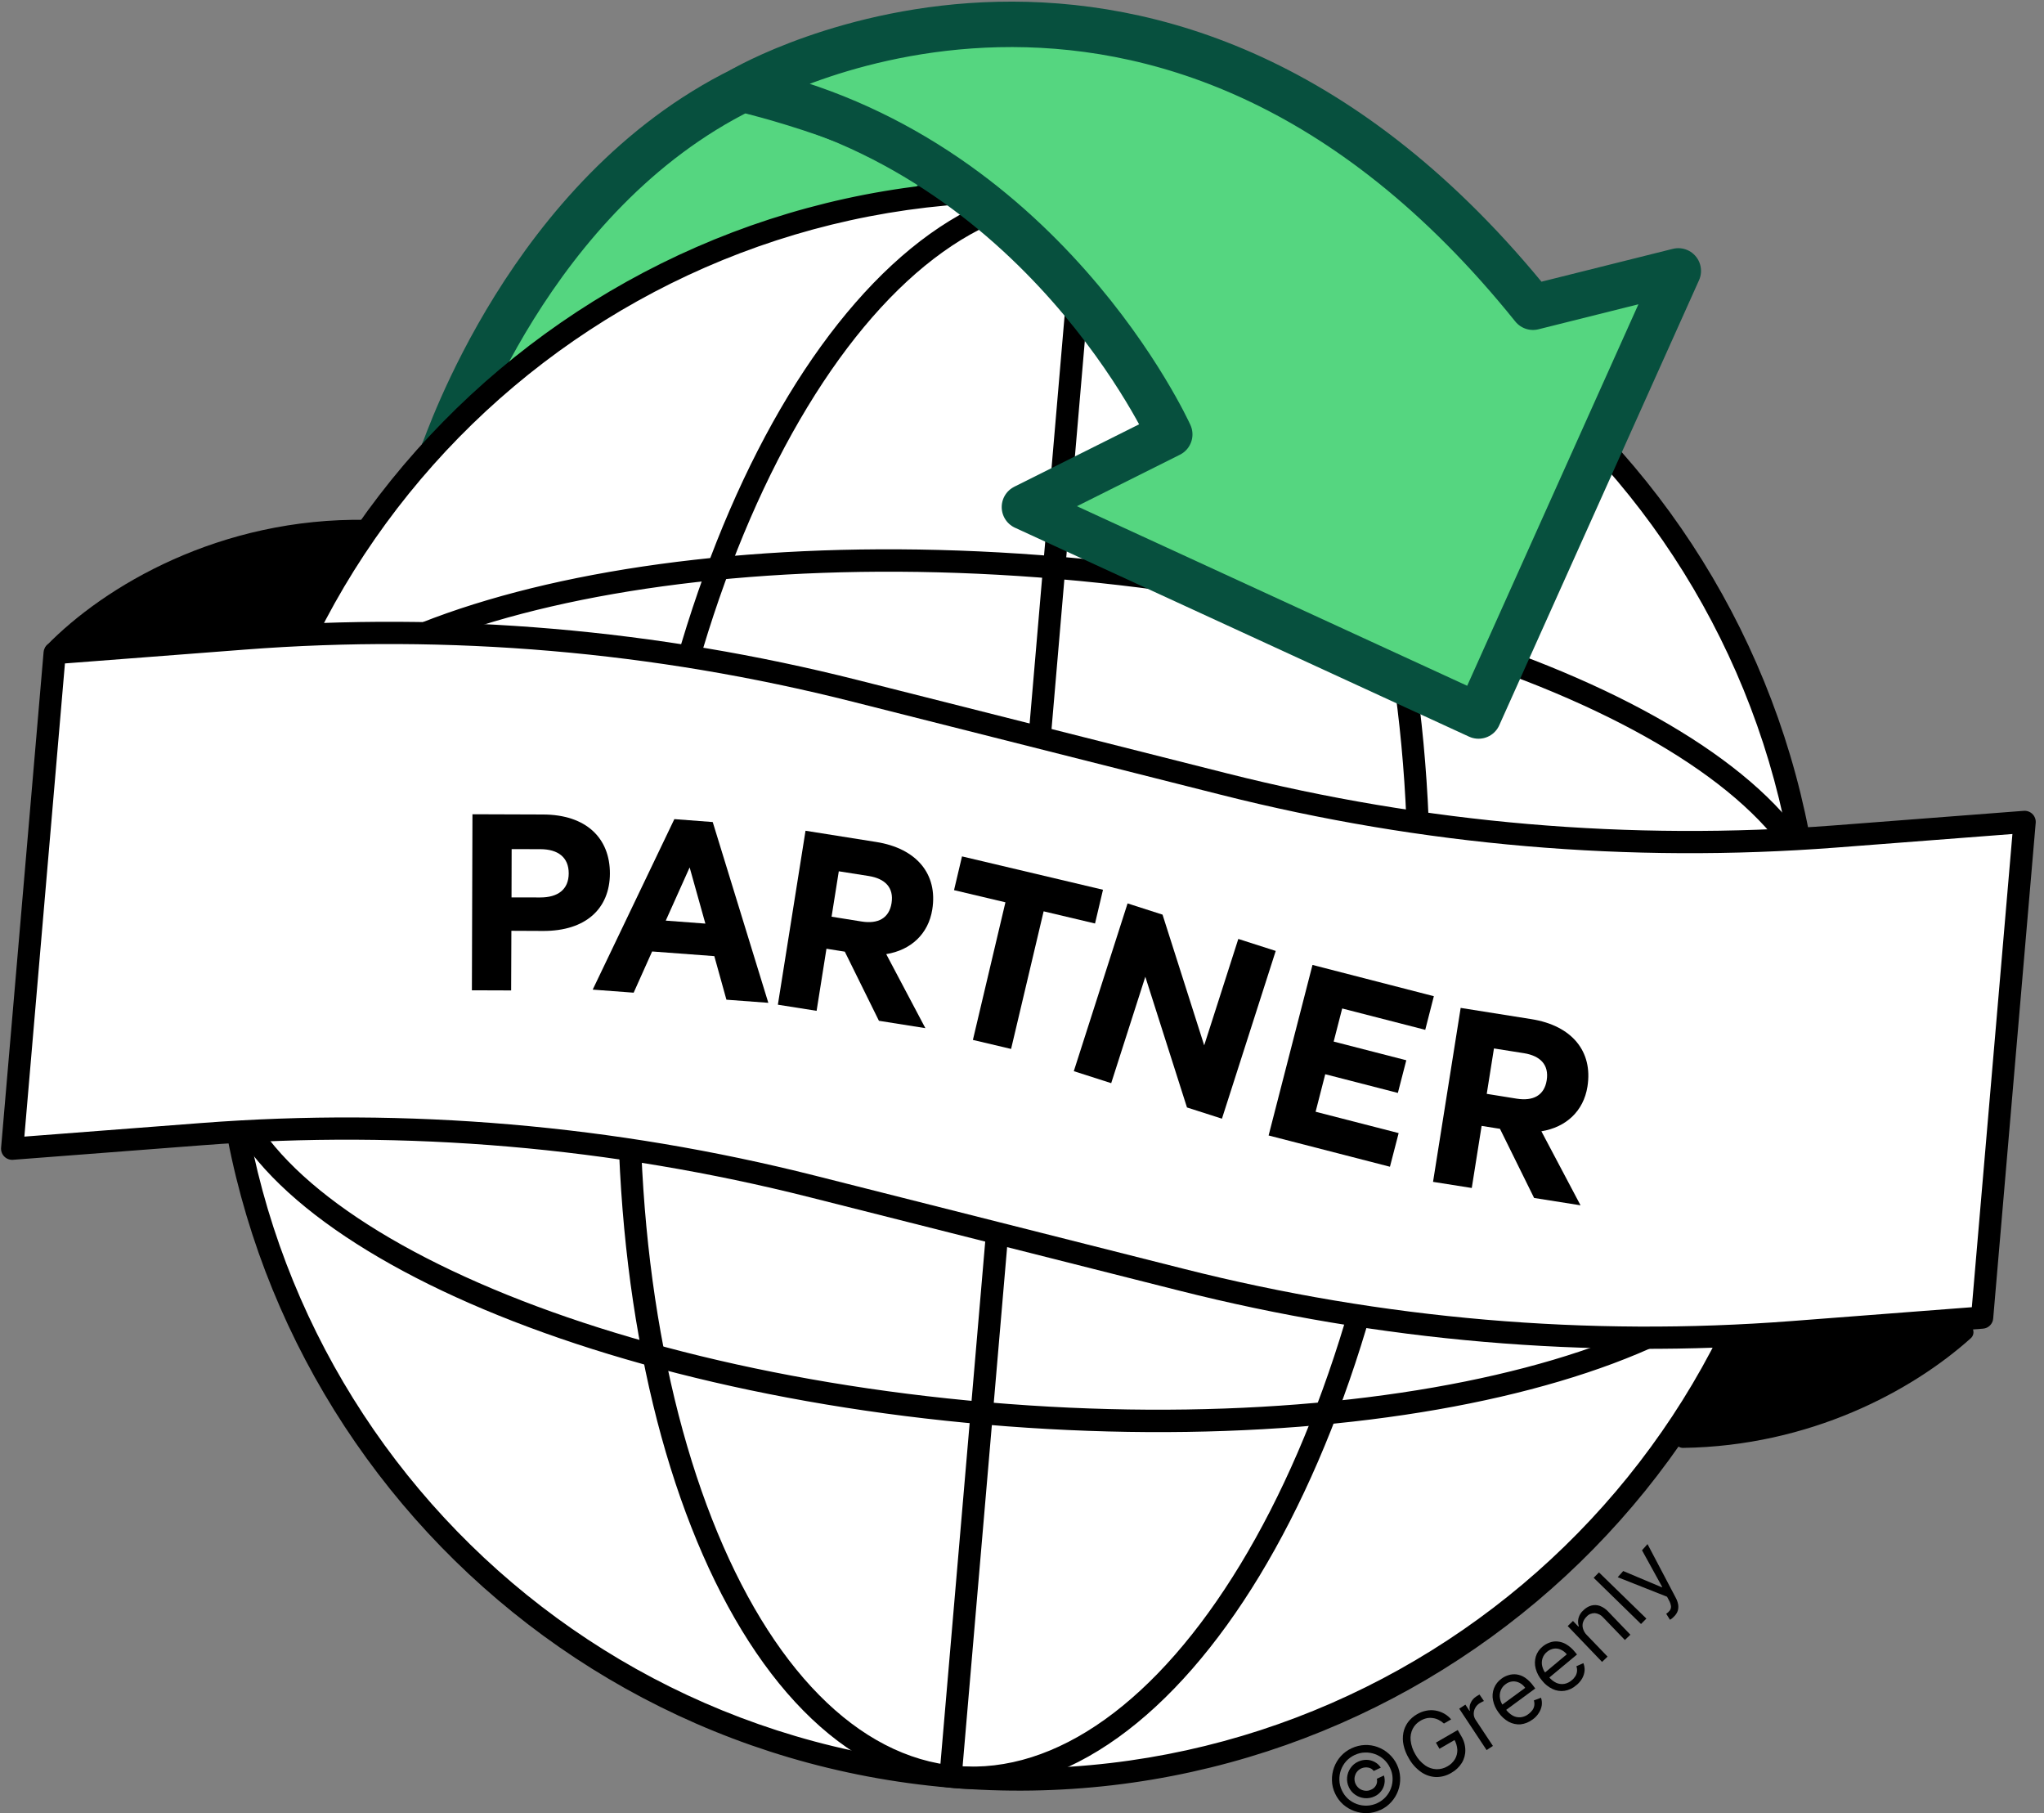 <svg width="168" height="149" viewBox="0 0 168 149" fill="none" xmlns="http://www.w3.org/2000/svg">
<rect x="0" y="0" width="168" height="149" fill="#808080" stroke="none"/>
<path d="M78.22 14.799C78.22 14.799 77.472 15.547 75.234 18.533C75.234 18.533 52.847 20.023 36.427 37.186C36.748 36.544 43.512 15.968 61.051 7.337C61.051 7.337 73.744 10.323 78.22 14.799Z" fill="#55D680"/>
<path d="M36.421 37.186C36.742 36.544 43.506 15.968 61.045 7.337C61.045 7.337 73.738 10.323 78.214 14.799C78.214 14.799 77.466 15.547 75.228 18.533C75.228 18.533 52.841 20.023 36.421 37.186Z" fill="#55D680" stroke="#07503E" stroke-width="3.734" stroke-linecap="round" stroke-linejoin="round"/>
<path d="M36.421 37.185V37.197V37.185Z" fill="#55D680"/>
<path d="M36.421 37.185V37.197" stroke="#07503E" stroke-width="3.734" stroke-linecap="round" stroke-linejoin="round"/>
<path d="M149.596 86.616C146.495 122.756 114.683 149.535 78.544 146.441C42.406 143.348 15.616 111.533 18.71 75.4C21.811 39.26 53.623 12.481 89.762 15.575C125.901 18.668 152.69 50.483 149.596 86.616Z" fill="white"/>
<path d="M148.066 86.487C145.02 122.032 113.728 148.377 78.179 145.324C42.629 142.278 16.28 110.992 19.333 75.447C22.38 39.903 53.671 13.557 89.221 16.61C124.77 19.656 151.119 50.943 148.066 86.487ZM78.064 146.651C114.344 149.758 146.279 122.878 149.386 86.603C152.494 50.327 125.61 18.397 89.329 15.29C53.048 12.183 21.114 39.063 18.006 75.339C14.899 111.614 41.783 143.544 78.064 146.651Z" fill="black" stroke="black" stroke-width="0.501"/>
<path d="M147.944 96.221L147.694 96.201L147.674 96.451C147.403 99.592 145.521 102.557 142.088 105.224C138.656 107.898 133.768 110.193 127.722 111.987C115.638 115.561 99.173 117.023 81.205 115.486C63.23 113.943 47.253 109.699 35.961 104.121C30.308 101.332 25.88 98.232 22.955 95.016C20.03 91.801 18.677 88.559 18.947 85.418L18.968 85.167L18.717 85.147L17.891 85.079L17.641 85.059L17.62 85.309C17.309 88.938 18.893 92.532 21.974 95.917C25.047 99.294 29.637 102.483 35.371 105.319C46.854 110.991 63 115.263 81.09 116.82C99.186 118.37 115.82 116.908 128.101 113.273C134.242 111.458 139.299 109.096 142.908 106.287C146.516 103.478 148.689 100.208 149.001 96.58L149.021 96.33L148.77 96.309L147.944 96.242V96.221Z" fill="black" stroke="black" stroke-width="0.501"/>
<path d="M20.302 66.6L20.552 66.62L20.572 66.37C20.843 63.229 22.725 60.264 26.158 57.597C29.59 54.923 34.478 52.629 40.524 50.835C52.608 47.261 69.073 45.798 87.041 47.335C105.016 48.879 120.993 53.123 132.285 58.7C137.938 61.489 142.366 64.59 145.291 67.805C148.215 71.02 149.569 74.263 149.299 77.403L149.278 77.654L149.529 77.674L150.355 77.742L150.605 77.762L150.626 77.512C150.937 73.883 149.353 70.289 146.272 66.904C143.199 63.527 138.609 60.339 132.874 57.502C121.392 51.83 105.246 47.559 87.156 46.002C69.06 44.452 52.426 45.914 40.145 49.549C34.004 51.363 28.947 53.725 25.338 56.534C21.73 59.343 19.557 62.613 19.245 66.241L19.225 66.492L19.476 66.512L20.302 66.58V66.6Z" fill="black" stroke="black" stroke-width="0.501"/>
<path d="M115.468 83.692C113.932 101.63 108.942 117.511 102.165 128.68C95.355 139.909 86.946 146.076 78.632 145.365C70.319 144.655 63.088 137.148 58.288 124.916C53.516 112.759 51.302 96.263 52.839 78.318C54.375 60.38 59.365 44.499 66.142 33.33C72.952 22.1 81.361 15.934 89.674 16.645C97.988 17.355 105.219 24.862 110.019 37.094C114.791 49.251 117.005 65.748 115.468 83.686V83.692ZM78.524 146.692C87.616 147.471 96.411 140.735 103.303 129.37C110.201 117.991 115.238 101.908 116.789 83.807C118.339 65.707 116.118 49.001 111.251 36.613C106.397 24.246 98.868 16.11 89.783 15.325C80.697 14.539 71.896 21.281 65.004 32.647C58.106 44.026 53.069 60.109 51.518 78.209C49.968 96.31 52.189 113.016 57.056 125.403C61.91 137.77 69.439 145.907 78.524 146.692Z" fill="black" stroke="black" stroke-width="0.501"/>
<path d="M88.903 15.459C88.767 15.446 88.645 15.547 88.632 15.689L77.481 145.723C77.468 145.859 77.569 145.981 77.712 145.994L78.538 146.062C78.673 146.075 78.795 145.974 78.808 145.832L89.959 15.798C89.972 15.662 89.871 15.54 89.728 15.527L88.903 15.459Z" fill="black" stroke="black" stroke-width="0.501" stroke-linejoin="round"/>
<path d="M113.457 148.73C113.119 148.892 112.753 148.98 112.381 148.994C111.65 149.014 110.939 148.757 110.39 148.276C110.113 148.026 109.889 147.721 109.734 147.383C109.571 147.044 109.483 146.679 109.476 146.306C109.463 145.948 109.524 145.582 109.646 145.244C109.768 144.905 109.957 144.587 110.201 144.316C110.451 144.039 110.756 143.815 111.095 143.66C111.433 143.504 111.799 143.409 112.171 143.396C112.53 143.382 112.895 143.436 113.234 143.565C113.572 143.687 113.884 143.876 114.155 144.12C114.432 144.37 114.662 144.668 114.818 145.007C114.981 145.345 115.069 145.711 115.082 146.083C115.109 146.814 114.852 147.525 114.358 148.073C114.107 148.351 113.803 148.581 113.457 148.736V148.73ZM113.193 148.175C113.457 148.053 113.701 147.877 113.897 147.66C114.283 147.234 114.48 146.679 114.459 146.11C114.452 145.819 114.378 145.535 114.249 145.271C114.128 145.007 113.951 144.77 113.735 144.573C113.308 144.194 112.753 143.991 112.184 144.012C111.893 144.018 111.609 144.093 111.345 144.215C111.081 144.336 110.844 144.512 110.648 144.722C110.269 145.149 110.065 145.704 110.086 146.272C110.093 146.564 110.16 146.855 110.289 147.119C110.411 147.383 110.58 147.62 110.797 147.816C111.223 148.195 111.778 148.398 112.347 148.378C112.638 148.371 112.929 148.296 113.193 148.175ZM110.864 146.855C110.742 146.604 110.695 146.327 110.722 146.049C110.749 145.778 110.844 145.514 111 145.291C111.155 145.061 111.372 144.878 111.629 144.763C111.846 144.661 112.09 144.607 112.327 144.614C112.557 144.614 112.787 144.682 112.99 144.79C113.193 144.898 113.369 145.061 113.491 145.257L112.909 145.528C112.801 145.379 112.638 145.277 112.455 145.25C112.273 145.216 112.09 145.237 111.92 145.304C111.751 145.372 111.602 145.487 111.501 145.636C111.406 145.772 111.352 145.934 111.331 146.103C111.318 146.272 111.345 146.442 111.419 146.597C111.494 146.753 111.602 146.882 111.738 146.983C111.873 147.078 112.036 147.132 112.205 147.152C112.374 147.173 112.543 147.139 112.699 147.064C112.875 146.99 113.017 146.861 113.105 146.692C113.186 146.53 113.207 146.347 113.166 146.171L113.748 145.9C113.816 146.117 113.83 146.354 113.789 146.577C113.748 146.8 113.66 147.01 113.518 147.186C113.376 147.376 113.186 147.525 112.97 147.62C112.713 147.741 112.435 147.789 112.151 147.762C111.88 147.735 111.616 147.64 111.392 147.484C111.162 147.328 110.979 147.112 110.864 146.861V146.855Z" fill="black"/>
<path d="M118.67 141.622C118.535 141.5 118.393 141.405 118.23 141.324C118.081 141.249 117.926 141.202 117.763 141.182C117.594 141.155 117.425 141.161 117.262 141.195C117.086 141.236 116.91 141.303 116.755 141.398C116.484 141.554 116.26 141.777 116.118 142.055C115.969 142.346 115.908 142.678 115.942 143.009C115.983 143.415 116.118 143.808 116.328 144.16C116.524 144.519 116.802 144.83 117.14 145.074C117.411 145.263 117.729 145.372 118.061 145.385C118.379 145.392 118.698 145.311 118.968 145.148C119.219 145.013 119.429 144.81 119.584 144.559C119.72 144.329 119.788 144.058 119.781 143.794C119.767 143.497 119.679 143.206 119.53 142.948L119.727 142.887L118.312 143.706L118.021 143.199L119.815 142.163L120.099 142.657C120.316 143.002 120.431 143.402 120.437 143.808C120.444 144.18 120.343 144.553 120.146 144.871C119.936 145.209 119.639 145.487 119.287 145.683C118.907 145.913 118.467 146.035 118.021 146.028C117.581 146.008 117.161 145.866 116.802 145.615C116.382 145.318 116.037 144.932 115.793 144.485C115.59 144.146 115.441 143.781 115.36 143.395C115.285 143.063 115.285 142.718 115.346 142.386C115.407 142.075 115.536 141.784 115.719 141.527C115.915 141.263 116.166 141.039 116.45 140.877C116.687 140.735 116.937 140.633 117.208 140.579C117.459 140.525 117.716 140.518 117.966 140.559C118.217 140.599 118.454 140.681 118.677 140.803C118.901 140.924 119.104 141.094 119.273 141.29L118.684 141.628L118.67 141.622Z" fill="black"/>
<path d="M122.184 143.808L119.936 140.41L120.444 140.078L120.783 140.593L120.81 140.566C120.762 140.356 120.783 140.132 120.877 139.936C120.972 139.719 121.128 139.543 121.324 139.415L121.466 139.327C121.527 139.293 121.568 139.259 121.602 139.246L121.967 139.78C121.967 139.78 121.9 139.807 121.832 139.841C121.757 139.875 121.69 139.916 121.622 139.956C121.466 140.051 121.338 140.187 121.25 140.349C121.168 140.498 121.128 140.66 121.128 140.83C121.128 141.006 121.182 141.168 121.277 141.317L122.705 143.47L122.184 143.815V143.808Z" fill="black"/>
<path d="M125.955 141.304C125.671 141.52 125.339 141.656 124.981 141.696C124.649 141.723 124.31 141.649 124.012 141.493C123.681 141.31 123.396 141.053 123.18 140.742C122.949 140.437 122.787 140.092 122.713 139.713C122.645 139.388 122.672 139.049 122.794 138.731C122.916 138.413 123.139 138.135 123.417 137.939C123.586 137.81 123.782 137.716 123.985 137.655C124.195 137.587 124.425 137.567 124.642 137.594C124.893 137.627 125.129 137.716 125.339 137.858C125.61 138.04 125.84 138.277 126.03 138.541L126.186 138.751L123.654 140.613L123.335 140.18L125.36 138.697C125.238 138.521 125.075 138.379 124.886 138.284C124.71 138.196 124.52 138.156 124.324 138.169C124.114 138.189 123.918 138.264 123.755 138.393C123.566 138.521 123.423 138.711 123.342 138.927C123.268 139.13 123.247 139.347 123.288 139.564C123.322 139.78 123.41 139.983 123.545 140.16L123.755 140.451C123.911 140.674 124.114 140.857 124.344 140.985C124.54 141.094 124.771 141.134 124.994 141.114C125.224 141.087 125.448 140.999 125.63 140.85C125.752 140.762 125.861 140.654 125.949 140.532C126.03 140.424 126.084 140.295 126.104 140.16C126.125 140.017 126.118 139.875 126.071 139.733L126.659 139.51C126.727 139.713 126.748 139.923 126.72 140.132C126.687 140.356 126.605 140.566 126.483 140.755C126.348 140.972 126.165 141.162 125.955 141.31V141.304Z" fill="black"/>
<path d="M129.537 138.496C129.273 138.733 128.941 138.888 128.596 138.942C128.264 138.99 127.925 138.942 127.621 138.8C127.282 138.638 126.977 138.401 126.747 138.103C126.497 137.819 126.314 137.473 126.219 137.108C126.131 136.783 126.138 136.444 126.233 136.119C126.334 135.794 126.531 135.51 126.795 135.3C126.957 135.165 127.147 135.056 127.35 134.982C127.56 134.901 127.783 134.867 128 134.887C128.25 134.907 128.494 134.982 128.717 135.111C129.002 135.28 129.245 135.496 129.449 135.754L129.618 135.957L127.201 137.968L126.856 137.548L128.778 135.943C128.643 135.774 128.474 135.645 128.277 135.557C128.101 135.476 127.905 135.449 127.715 135.476C127.512 135.51 127.316 135.598 127.16 135.733C126.977 135.876 126.842 136.072 126.774 136.295C126.713 136.505 126.707 136.722 126.761 136.932C126.815 137.142 126.91 137.345 127.052 137.507L127.289 137.785C127.458 137.995 127.668 138.171 127.912 138.286C128.115 138.38 128.345 138.408 128.568 138.374C128.799 138.333 129.015 138.225 129.191 138.069C129.313 137.974 129.408 137.859 129.489 137.731C129.557 137.615 129.604 137.48 129.618 137.345C129.631 137.202 129.618 137.06 129.564 136.925L130.139 136.668C130.22 136.864 130.254 137.074 130.241 137.284C130.22 137.507 130.153 137.724 130.044 137.92C129.916 138.144 129.746 138.34 129.543 138.496H129.537Z" fill="black"/>
<path d="M130.43 134.366L132.129 136.132L131.676 136.566L128.853 133.621L129.286 133.201L129.726 133.662L129.766 133.628C129.692 133.418 129.685 133.188 129.739 132.971C129.807 132.714 129.949 132.484 130.152 132.315C130.328 132.139 130.552 132.003 130.789 131.936C131.019 131.875 131.269 131.881 131.493 131.963C131.77 132.071 132.014 132.24 132.21 132.464L134.005 134.332L133.551 134.765L131.777 132.924C131.601 132.714 131.351 132.585 131.08 132.558C130.951 132.558 130.829 132.579 130.714 132.626C130.599 132.673 130.491 132.748 130.41 132.843C130.274 132.971 130.173 133.127 130.112 133.31C130.058 133.479 130.058 133.668 130.112 133.838C130.173 134.041 130.281 134.224 130.43 134.366Z" fill="black"/>
<path d="M131.426 129.214L135.318 133.006L134.878 133.452L130.986 129.654L131.426 129.208V129.214Z" fill="black"/>
<path d="M137.62 132.809C137.559 132.876 137.485 132.944 137.41 133.005C137.363 133.046 137.309 133.073 137.255 133.1L136.95 132.612C137.065 132.538 137.167 132.443 137.248 132.335C137.316 132.24 137.349 132.118 137.343 132.003C137.322 131.834 137.268 131.665 137.18 131.516L137.018 131.211L132.962 129.607L133.416 129.099L136.584 130.433L136.618 130.406L134.96 127.393L135.413 126.886L137.735 131.299C137.83 131.475 137.898 131.665 137.932 131.861C137.959 132.03 137.945 132.206 137.898 132.369C137.837 132.538 137.742 132.687 137.62 132.809Z" fill="black"/>
<path d="M4.493 53.665L20.092 52.467C36.942 51.174 53.895 52.629 70.285 56.772L85.45 60.603L100.615 64.434C117.005 68.577 133.951 70.032 150.808 68.74L166.407 67.541L162.913 108.271L147.315 109.469C130.464 110.762 113.512 109.307 97.122 105.164L81.957 101.333L66.792 97.501C50.401 93.359 33.456 91.903 16.598 93.196L1 94.394L4.493 53.665Z" fill="white" stroke="black" stroke-width="1.828" stroke-linejoin="round"/>
<path d="M38.839 66.911L44.627 66.931C48.18 66.938 50.137 68.871 50.129 71.784C50.117 74.659 48.154 76.513 44.637 76.5L42.031 76.488L42.011 81.388L38.786 81.377L38.832 66.903L38.839 66.911ZM42.053 69.775L42.043 73.744L44.402 73.748C45.851 73.751 46.741 73.096 46.744 71.771C46.747 70.446 45.861 69.783 44.412 69.78L42.053 69.775Z" fill="black"/>
<path d="M52.079 81.573L48.715 81.322L55.426 67.311L58.58 67.551L63.15 82.406L59.706 82.15L58.711 78.569L53.599 78.187L52.078 81.581L52.079 81.573ZM57.976 75.897L56.683 71.279L54.72 75.652L57.976 75.897Z" fill="black"/>
<path d="M76.058 84.488L72.241 83.883L69.436 78.202L67.928 77.962L67.118 83.064L63.935 82.561L66.207 68.266L72.023 69.19C75.328 69.715 77.093 71.819 76.626 74.734C76.306 76.755 74.861 78.077 72.84 78.405L76.058 84.488ZM68.943 71.591L68.349 75.329L70.817 75.725C72.166 75.941 73.082 75.455 73.278 74.214C73.482 72.929 72.738 72.202 71.41 71.987L68.942 71.598L68.943 71.591Z" fill="black"/>
<path d="M129.907 99.046L126.09 98.441L123.285 92.76L121.777 92.52L120.967 97.622L117.784 97.119L120.055 82.824L125.871 83.748C129.176 84.273 130.941 86.377 130.475 89.292C130.155 91.313 128.71 92.635 126.689 92.963L129.907 99.046ZM122.792 86.149L122.198 89.887L124.666 90.283C126.015 90.499 126.931 90.013 127.126 88.772C127.331 87.487 126.587 86.76 125.259 86.546L122.791 86.156L122.792 86.149Z" fill="black"/>
<path d="M90.002 75.888L85.778 74.888L83.103 86.196L79.964 85.455L82.638 74.147L78.414 73.147L79.069 70.374L90.657 73.115L90.002 75.888Z" fill="black"/>
<path d="M107.878 79.293L117.851 81.862L117.143 84.626L110.317 82.871L109.617 85.591L115.586 87.127L114.893 89.811L108.924 88.274L108.132 91.357L114.958 93.112L114.242 95.876L104.269 93.307L107.878 79.286L107.878 79.293Z" fill="black"/>
<path d="M101.779 77.157L104.854 78.142L100.434 91.927L97.56 91.005L94.136 80.264L91.332 89.008L88.258 88.023L92.677 74.238L95.551 75.16L98.975 85.901L101.779 77.157Z" fill="black"/>
<path d="M30.139 43.05C18.19 42.84 8.759 48.451 4.047 53.298L24.899 52.289L30.146 43.05H30.139Z" fill="black" stroke="black" stroke-width="0.663" stroke-linejoin="round"/>
<path d="M24.499 51.648L5.786 52.555C10.532 48.297 18.771 43.856 29.001 43.714L24.499 51.648Z" fill="black" stroke="black" stroke-width="1.327" stroke-linejoin="round"/>
<path d="M142.826 110.382L161.539 109.475C156.793 113.733 148.554 118.173 138.324 118.316L142.826 110.382Z" fill="black" stroke="black" stroke-width="1.327" stroke-linejoin="round"/>
<path d="M137.937 22.261L121.516 58.837L84.193 41.668L96.137 35.696C96.137 35.696 85.689 12.555 61.052 7.331C61.052 7.331 95.389 -12.824 125.998 25.247L137.943 22.261H137.937Z" fill="#55D680"/>
<path d="M61.052 7.331C61.052 7.331 95.389 -12.824 125.998 25.247L137.943 22.261L121.522 58.837L84.199 41.668L96.144 35.696C96.144 35.696 85.695 12.555 61.058 7.331H61.052Z" stroke="#07503E" stroke-width="3.734" stroke-linecap="round" stroke-linejoin="round"/>
</svg>
